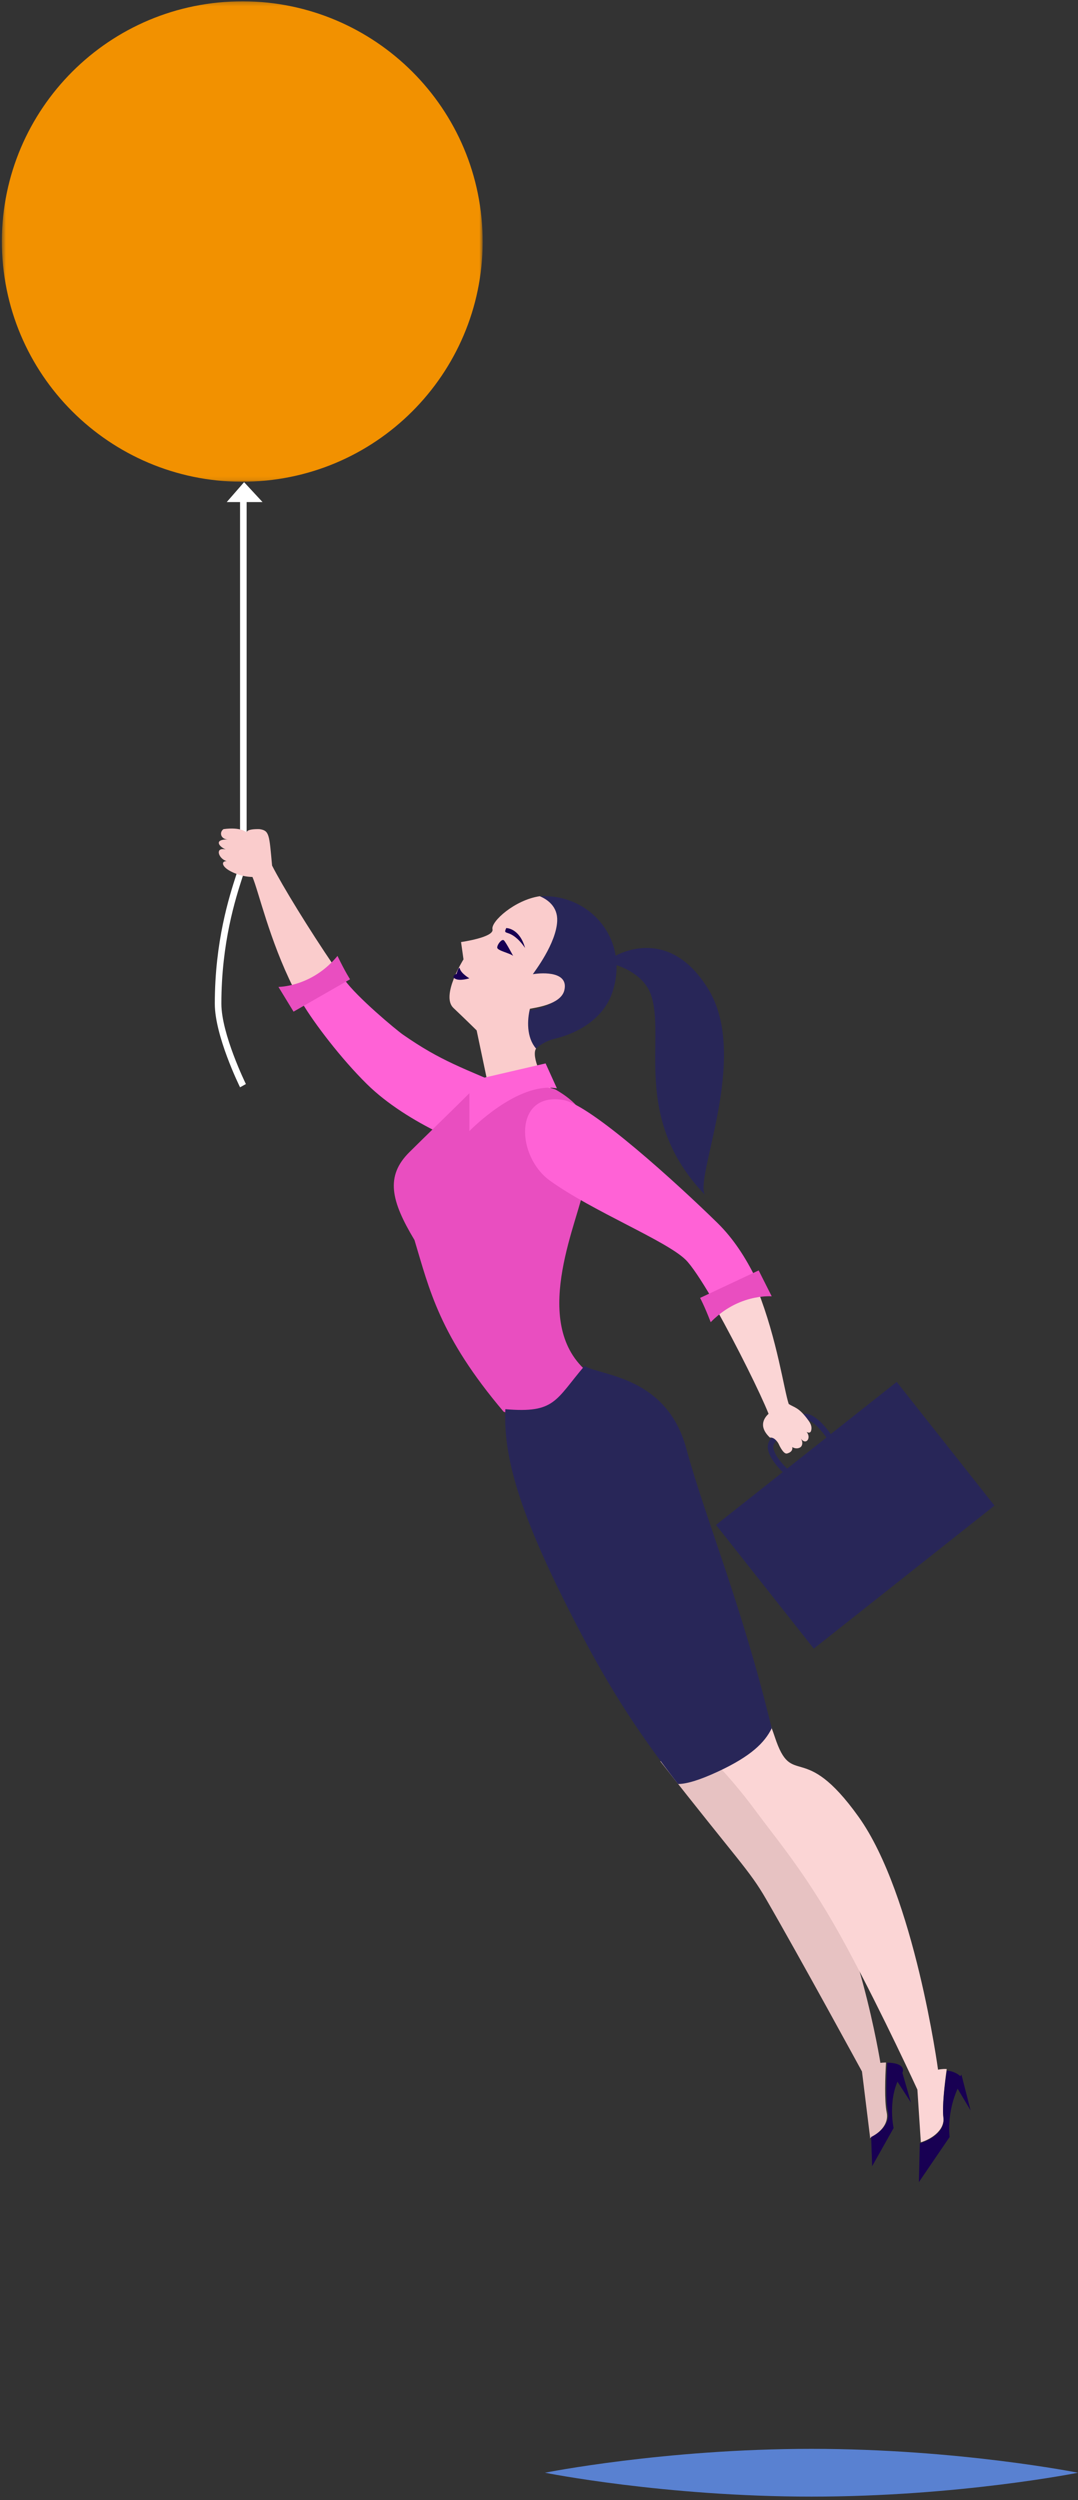 <?xml version="1.0" encoding="UTF-8"?>
<svg width="271px" height="628px" viewBox="0 0 271 628" version="1.1" xmlns="http://www.w3.org/2000/svg" xmlns:xlink="http://www.w3.org/1999/xlink">
    <rect x="0" y="0" width="271" height="628" fill="#333333" stroke="none"/>
    <!-- Generator: Sketch 53.2 (72643) - https://sketchapp.com -->
    <title>Group 56</title>
    <desc>Created with Sketch.</desc>
    <defs>
        <polygon id="path-1" points="0.662 0.219 121.529 0.219 121.529 120.897 0.662 120.897"></polygon>
    </defs>
    <g id="Homepage" stroke="none" stroke-width="1" fill="none" fill-rule="evenodd">
        <g id="1440" transform="translate(-923, -145)">
            <g id="Hero" transform="translate(-231, -865)">
                <g id="Group-56" transform="translate(1289.5, 1324) scale(-1, 1) translate(-1289.5, -1324) translate(1154, 1010)">
                    <g id="Group-3" transform="translate(149, 0.113)">
                        <mask id="mask-2" fill="white">
                            <use xlink:href="#path-1"></use>
                        </mask>
                        <g id="Clip-2"></g>
                        <path d="M121.46,63.442 C119.866,96.731 91.543,122.421 58.207,120.826 C24.865,119.237 -0.868,90.959 0.733,57.67 C2.327,24.386 30.646,-1.308 63.984,0.289 C97.323,1.885 123.053,30.156 121.46,63.442" id="Fill-1" fill="#F29100" mask="url(#mask-2)"></path>
                    </g>
                    <polygon id="Fill-4" fill="#FFFFFF" points="209.638 121.113 205 126.113 214 126.113"></polygon>
                    <path d="M210.65,273.113 L209.186,272.298 C209.248,272.171 215.349,259.72 215.349,252.112 C215.349,236.758 211.773,225.677 210.057,220.352 C209.398,218.307 209,217.074 209,216.325 L209,124.113 L210.651,124.113 L210.651,216.325 C210.651,216.779 211.1,218.171 211.619,219.782 C213.366,225.196 217,236.464 217,252.112 C217,260.155 210.907,272.588 210.65,273.113" id="Fill-6" fill="#FFFFFF"></path>
                    <path d="M134,621.111 C134,621.111 104.003,627.113 67,627.113 C29.992,627.113 0,621.111 0,621.111 C0,621.111 29.992,615.113 67,615.113 C104.003,615.113 134,621.111 134,621.111" id="Fill-8" fill="#5981D1"></path>
                    <path d="M140.617,274.314 C130.83,278.515 131.782,291.072 144.26,290.055 C151.286,289.479 168.8,282.122 178.734,272.336 C185.322,265.854 192.083,256.903 195,251.992 C192.911,250.835 191.343,249.967 190.299,249.388 C188.985,248.66 187.014,247.569 184.386,246.113 C181.307,250.451 171.399,258.708 169.663,259.91 C160.119,266.529 155.042,268.117 140.617,274.314 Z" id="Fill-10" fill="#FF62D6"></path>
                    <path d="M205.777,208.263 C203.266,208.623 203.317,209.608 202.603,217.413 C200.047,222.46 193.261,233.518 187,242.699 C190.603,246.075 194.544,247.507 197.248,248.113 C203.273,236.103 206.046,223.672 207.535,220.282 C208.769,220.255 210.769,220.027 213,218.867 C215.311,217.675 215.448,216.279 214.016,216.307 C214.016,216.307 214.365,216.196 214.682,216.015 C216.201,215.128 216.816,212.797 214.263,213.362 C216.095,212.614 217.229,210.78 213.69,210.859 C215.536,210.814 215.933,209.047 214.815,208.265 C210.383,207.654 208.99,209.09 208.99,209.09 C208.99,209.09 209.188,208.186 205.777,208.263" id="Fill-12" fill="#FACCCC"></path>
                    <path d="M184.562,246.87 L194.96,252.823 L197.204,254.113 L201,247.896 C201,247.896 199.716,247.893 197.79,247.444 C195.166,246.828 191.339,245.372 187.843,241.94 C187.269,241.386 186.702,240.78 186.159,240.113 C184.197,244.174 183,245.981 183,245.981 L184.562,246.87 Z" id="Fill-14" fill="#E94EC0"></path>
                    <path d="M117,240.49 C117,240.49 103.277,231.485 92.894,248.531 C82.514,265.577 96.475,295.676 93.787,300.113 C112.497,280.616 103.418,260.641 107.428,249.689 C109.464,244.147 116.317,242.345 116.317,242.345 L117,240.49 Z" id="Fill-16" fill="#282658"></path>
                    <path d="M138.56,253.966 C137.404,253.687 131.028,252.935 130.182,249.245 C129.11,244.531 135.172,244.686 137.85,245.151 C137.427,244.458 132.155,237.312 131.92,231.579 C131.77,227.867 134.337,226.069 136.166,225.261 C135.739,225.195 135.313,225.15 134.88,225.131 C122.679,224.597 112.662,235.997 117.051,249.24 C118.954,254.978 124.367,259.183 131.618,260.935 C133.75,261.447 135.563,262.607 137.063,264.113 C139.436,261.239 139.215,256.786 138.56,253.966" id="Fill-18" fill="#282658"></path>
                    <path d="M147.536,276.113 L151.174,258.819 C151.174,258.819 153.787,256.234 157.017,253.175 C160.248,250.114 154.48,240.98 154.48,240.98 L155.095,236.628 C155.095,236.628 146.703,235.446 147.191,233.414 C147.648,231.514 141.626,226.05 135.311,225.113 C133.422,225.911 130.77,227.68 130.925,231.339 C131.168,236.984 136.614,244.026 137.05,244.707 C134.284,244.251 128.022,244.098 129.13,248.742 C130.003,252.375 136.59,253.115 137.784,253.393 C138.46,256.171 138.689,260.555 136.238,263.389 C137.529,265.24 134.596,271.904 132.018,273.788 C140.959,272.525 147.536,276.113 147.536,276.113" id="Fill-20" fill="#FACCCC"></path>
                    <path d="M168.124,289.448 C164.825,286.152 157.385,278.996 151.375,272.993 C149.574,271.198 133.344,272.502 131.158,273.781 C121.139,279.653 122.481,285.403 124.191,298.041 C125.25,305.885 137.543,330.955 124.291,343.735 C124.227,343.791 128.889,361.282 144.405,354.587 C160.561,335.527 163.064,323.854 166.807,311.469 C172.749,301.593 174.124,295.431 168.124,289.448 Z" id="Fill-22" fill="#E94EC0"></path>
                    <path d="M143.733,233.113 C143.733,233.113 140.418,233.071 139,238.113 C142.716,232.788 144.767,235.32 143.733,233.113" id="Fill-24" fill="#180053"></path>
                    <path d="M142,240.113 C142,240.113 143.816,236.674 144.325,236.202 C144.838,235.731 146.033,237.261 145.999,238.032 C145.969,238.803 142.724,239.438 142,240.113" id="Fill-26" fill="#180053"></path>
                    <path d="M156.225,244.62 C156.225,244.62 155.614,242.516 155.408,243.281 C155.068,244.557 153,245.734 153,245.734 C153,245.734 155.373,246.495 156.549,245.861 C157.727,245.233 156.225,244.62 156.225,244.62" id="Fill-28" fill="#180053"></path>
                    <path d="M52.418,537.113 L52.26,536.942 L54.306,520.328 C54.306,520.328 69.985,491.576 78.416,477.018 C82.69,469.639 85.215,467.7 105,442.413 C101.412,441.133 96.197,437.536 91.476,434.113 C90.928,435.271 88.154,438.91 82.681,446.438 C75.75,455.978 78.46,448.051 68.115,463.722 C55.198,483.282 49.673,518.167 49.673,518.167 C49.673,518.167 49.071,518.072 48.265,518.072 C48.476,521.644 48.701,527.652 48.095,530.601 C47.435,533.815 50.354,536.079 52.418,537.113" id="Fill-30" fill="#E7C2C2"></path>
                    <path d="M39.509,538.113 L40.376,524.886 C40.376,524.886 48.853,506.394 57.937,489.474 C67.653,471.402 74.94,463.115 80.99,454.918 C86.397,447.584 91.08,442.857 92,441.948 C87.544,439.242 82.77,435.661 78.04,431.113 C77.131,433.877 76.906,434.235 76.213,436.322 C71.808,449.631 69.227,436.69 55.158,456.358 C41.091,476.031 35.185,519.874 35.185,519.874 C35.185,519.874 34.198,519.635 33,519.701 C33.506,523.279 34.162,528.837 33.824,531.701 C33.387,535.421 37.478,537.508 39.509,538.113" id="Fill-32" fill="#FBD5D5"></path>
                    <path d="M39.772,538.371 C37.649,537.77 33.371,535.701 33.828,532.012 C34.181,529.173 33.496,523.661 32.967,520.113 C31.63,520.18 29.871,520.854 29,522.219 C33.365,529.519 32.264,536.764 32.264,536.764 L40,548.113 L39.772,538.371 Z" id="Fill-34" fill="#180053"></path>
                    <polygon id="Fill-36" fill="#180053" points="44.589 519.113 42 528.113 46 521.937"></polygon>
                    <path d="M52,536.778 C49.975,535.762 47.137,533.535 47.784,530.389 C48.375,527.499 48.154,521.608 47.955,518.113 C46.197,518.11 43.459,518.557 44.093,520.545 C48.146,526.362 46.356,534.526 46.356,534.526 L51.747,544.113 L52,536.778 Z" id="Fill-38" fill="#180053"></path>
                    <polygon id="Fill-40" fill="#180053" points="29.301 521.113 27 530.113 31 523.404"></polygon>
                    <path d="M133.843,267.113 L153,271.556 L153,284.113 C153,284.113 140.995,271.655 131,273.373 L133.843,267.113 Z" id="Fill-42" fill="#FF62D6"></path>
                    <path d="M126.78,406.763 C140.701,379.71 144.457,365.791 143.957,353.966 C131.438,355.034 131.395,351.702 124.068,343.113 C119.763,345.632 103.383,345.678 98.448,363.92 C93.784,381.152 84.428,403.296 77,434.127 C78.792,437.747 82.207,441.126 90.453,444.967 C95.369,447.254 98.533,448.113 100.541,448.113 C111.719,433.726 118.642,422.564 126.78,406.763 Z" id="Fill-44" fill="#282658"></path>
                    <path d="M132.732,296.574 C141.364,290.377 141.804,274.266 129.477,276.288 C122.535,277.432 100.562,297.461 90.613,307.211 C86.632,311.112 83.5,315.974 81,321.106 L92.038,326.113 C94.743,321.535 97.135,317.9 98.644,316.422 C103.54,311.624 122.003,304.281 132.732,296.574 Z" id="Fill-46" fill="#FF62D6"></path>
                    <path d="M73.067,369.88 C72.81,369.589 72.835,369.143 73.122,368.884 C73.151,368.856 76.13,366.12 76.568,363.845 C76.824,362.562 75.862,361.715 73.044,359.456 L72.381,358.922 C69.666,356.733 68.909,356.185 67.712,356.724 C65.567,357.689 63.287,361.025 63.265,361.058 C63.048,361.376 62.617,361.461 62.302,361.238 C61.985,361.017 61.905,360.577 62.122,360.257 C62.224,360.106 64.645,356.562 67.148,355.432 C69.161,354.524 70.526,355.629 73.243,357.816 L73.904,358.348 C76.78,360.655 78.365,361.927 77.928,364.119 C77.401,366.857 74.183,369.81 74.045,369.933 C73.915,370.054 73.748,370.113 73.583,370.113 C73.395,370.113 73.203,370.034 73.067,369.88 Z" id="Fill-48" fill="#282658"></path>
                    <polygon id="Fill-50" fill="#282658" points="21 378.185 66.42 414.113 91 383.039 45.578 347.113"></polygon>
                    <path d="M77.449,361.105 C80.685,358.046 78.535,355.833 77.787,355.124 C79.884,349.893 85.62,338.34 91,328.688 C87.203,325.618 83.224,324.502 80.526,324.113 C75.612,336.561 73.902,349.166 72.722,352.662 C71.245,353.615 70.146,353.461 67.703,356.887 C67.144,357.677 66.842,358.435 67.085,359.351 C67.335,360.271 68.254,359.65 68.254,359.65 C68.254,359.65 67.441,360.499 67.842,361.497 C68.094,362.124 68.896,362.427 69.655,361.352 C69.07,362.298 69.27,363.275 69.916,363.606 C70.948,364.127 71.844,363.47 71.844,363.47 C71.844,363.47 71.454,364.669 73.168,365.099 C74.118,365.335 75.274,362.655 75.274,362.655 C75.274,362.655 76.155,360.933 77.449,361.105" id="Fill-52" fill="#FBD5D5"></path>
                    <path d="M93.383,325.258 L82.601,320.2 L80.275,319.113 L77,325.614 C77,325.614 78.274,325.509 80.224,325.791 C82.875,326.186 86.784,327.32 90.515,330.437 C91.13,330.947 91.739,331.493 92.335,332.113 C93.961,327.911 95,326.013 95,326.013 L93.383,325.258 Z" id="Fill-54" fill="#E94EC0"></path>
                </g>
            </g>
        </g>
    </g>
</svg>